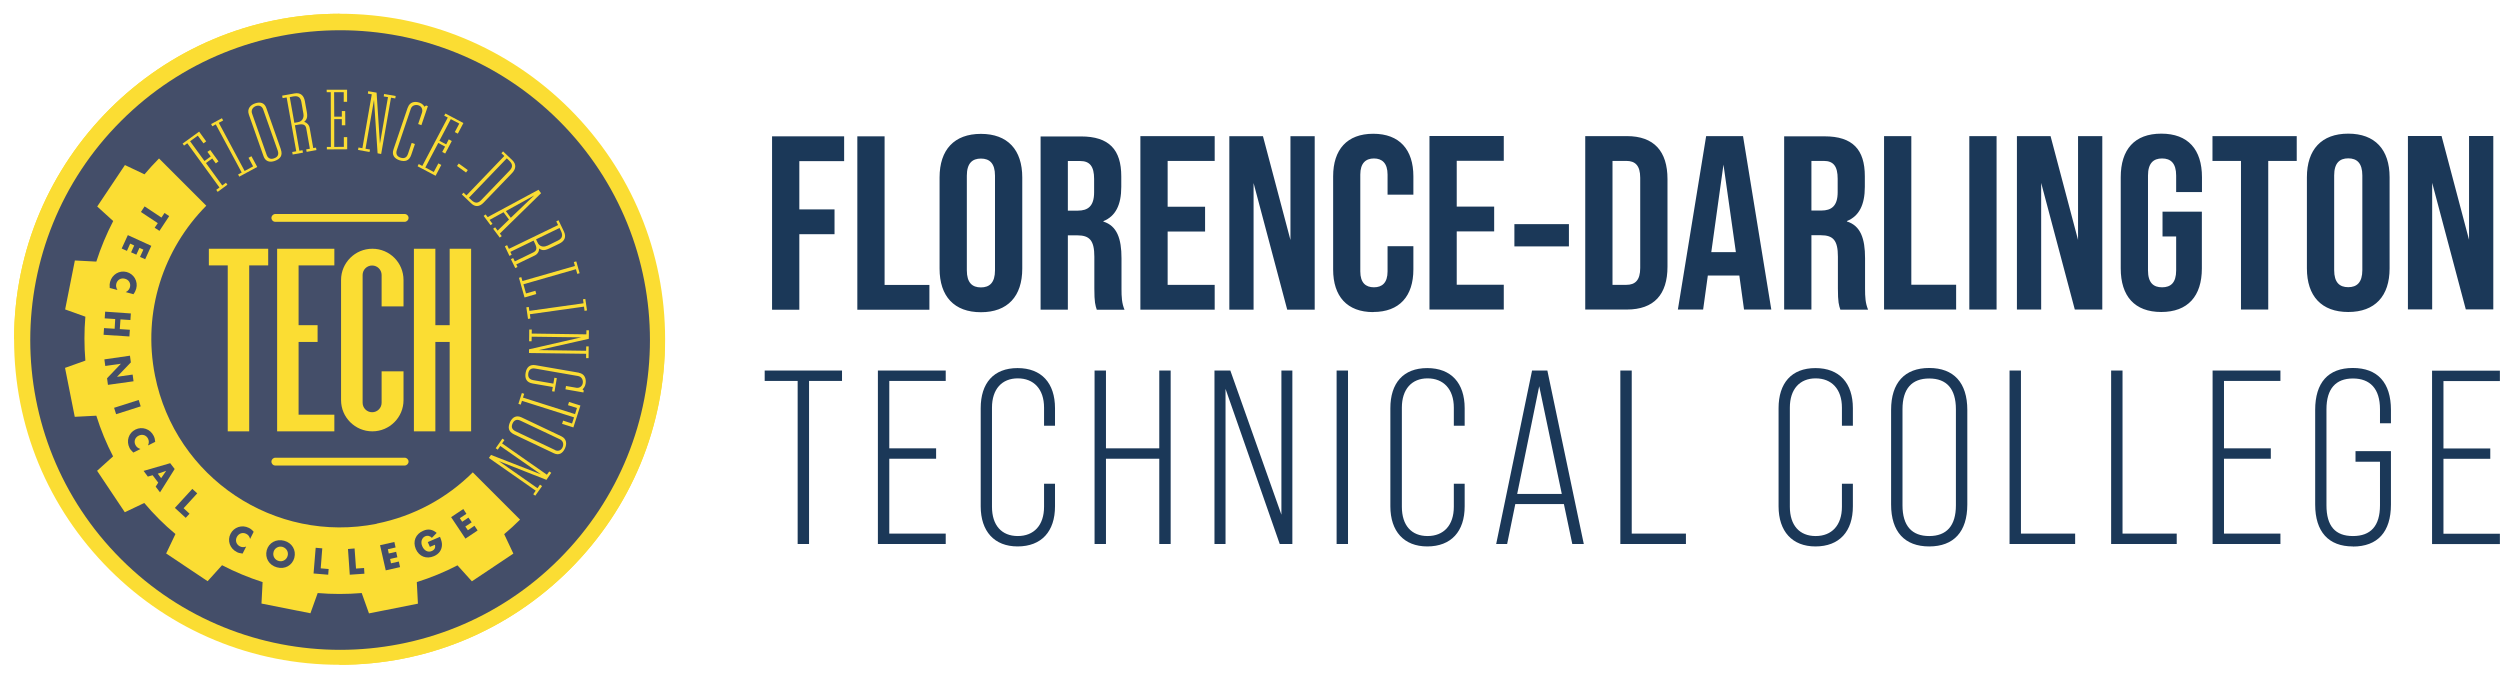 <?xml version="1.0" encoding="UTF-8"?><svg id="a" xmlns="http://www.w3.org/2000/svg" xmlns:xlink="http://www.w3.org/1999/xlink" viewBox="0 0 223.72 60.86"><defs><clipPath id="b"><rect width="60.86" height="60.86" fill="none"/></clipPath></defs><g clip-path="url(#b)"><path d="m30.39,59.49c7.78,0,15.09-3.03,20.6-8.53,5.5-5.5,8.53-12.82,8.53-20.6s-3.03-15.09-8.53-20.6C45.48,4.26,38.17,1.23,30.39,1.23,14.33,1.23,1.26,14.3,1.26,30.36c0,7.78,3.03,15.09,8.53,20.6,5.5,5.5,12.82,8.53,20.6,8.53M4.03,30.36c0-7.04,2.74-13.66,7.72-18.63,4.98-4.98,11.6-7.72,18.64-7.72s13.66,2.74,18.64,7.72c4.98,4.98,7.72,11.6,7.72,18.63,0,14.53-11.82,26.36-26.36,26.36-7.04,0-13.66-2.74-18.64-7.72-4.98-4.98-7.72-11.59-7.72-18.64" fill="#fbdd33" fill-rule="evenodd"/><path d="m4.03,30.36c0-7.04,2.74-13.66,7.72-18.63,4.98-4.98,11.6-7.72,18.64-7.72V1.23C14.33,1.23,1.26,14.3,1.26,30.36h2.77Z" fill="#fbdd33" fill-rule="evenodd"/><path d="m30.39,56.71c14.53,0,26.35-11.82,26.35-26.35h2.77c0,7.78-3.03,15.09-8.53,20.6-5.5,5.5-12.82,8.53-20.6,8.53v-2.77Z" fill="#fbdd33" fill-rule="evenodd"/><path d="m10.83,10.83C0,21.65,0,39.21,10.83,50.03c10.83,10.83,28.38,10.83,39.21,0,10.83-10.83,10.83-28.38,0-39.21C39.21,0,21.65,0,10.83,10.83" fill="#444e69"/><path d="m36.21,19.15h-11.57c-.19,0-.35.16-.35.35s.15.35.35.35h11.57c.19,0,.35-.16.35-.35s-.15-.35-.35-.35" fill="#fbdd33" fill-rule="evenodd"/><path d="m36.21,40.96h-11.57c-.19,0-.35.16-.35.35s.15.35.35.35h11.57c.19,0,.35-.16.35-.35s-.15-.35-.35-.35" fill="#fbdd33" fill-rule="evenodd"/><path d="m32.45,36.04c0,.47.38.85.85.85s.85-.38.85-.85v-2.81h1.96v2.58c0,1.54-1.25,2.79-2.79,2.79s-2.8-1.25-2.8-2.79v-10.75c0-1.54,1.25-2.8,2.8-2.8s2.79,1.25,2.79,2.8v2.36h-1.96v-2.81c0-.47-.38-.85-.85-.85s-.85.38-.85.85v11.43Z" fill="#fbdd33" fill-rule="evenodd"/><polygon points="26.72 37.11 29.92 37.11 29.92 38.6 24.8 38.6 24.8 22.26 29.92 22.26 29.92 23.75 26.72 23.75 26.72 29.1 28.42 29.1 28.42 30.6 26.72 30.6 26.72 37.11" fill="#fbdd33" fill-rule="evenodd"/><polygon points="40.24 30.6 38.96 30.6 38.96 38.6 37.04 38.6 37.04 22.26 38.96 22.26 38.96 29.1 40.24 29.1 40.24 22.26 42.16 22.26 42.16 38.6 40.24 38.6 40.24 30.6" fill="#fbdd33" fill-rule="evenodd"/><polygon points="18.69 22.26 18.69 23.75 20.38 23.75 20.38 38.6 22.3 38.6 22.3 23.75 24 23.75 24 22.26 18.69 22.26" fill="#fbdd33" fill-rule="evenodd"/><path d="m33.72,46.87c-9.14,1.82-18.03-4.12-19.85-13.26-1.14-5.72.76-11.34,4.59-15.2l-4.23-4.23c-.45.46-.89.93-1.3,1.42l-1.75-.83-2.48,3.71,1.43,1.3c-.6,1.16-1.11,2.38-1.51,3.63l-1.92-.1-.87,4.38,1.81.65c-.11,1.29-.11,2.61,0,3.93l-1.82.65.87,4.38,1.93-.1c.4,1.27.9,2.49,1.5,3.64l-1.43,1.29,2.48,3.71,1.74-.83c.85,1.01,1.78,1.94,2.79,2.78l-.83,1.74,3.71,2.48,1.29-1.43c1.16.6,2.38,1.11,3.63,1.51l-.1,1.92,4.38.87.65-1.81c1.29.11,2.61.11,3.94,0l.65,1.82,4.38-.87-.1-1.93c1.27-.4,2.49-.9,3.64-1.5l1.29,1.43,3.71-2.48-.82-1.74c.49-.41.97-.85,1.42-1.3l-4.23-4.23c-2.28,2.27-5.22,3.91-8.61,4.59" fill="#fbdd33" fill-rule="evenodd"/><polygon points="20.35 16.53 19.48 17.17 19.35 16.99 19.64 16.78 16.76 12.82 16.47 13.03 16.34 12.85 17.82 11.78 18.45 12.65 18.21 12.83 17.7 12.14 17.01 12.64 18.3 14.41 18.86 14 18.56 13.59 18.81 13.42 19.55 14.44 19.31 14.62 18.99 14.18 18.43 14.59 19.89 16.6 20.22 16.35 20.35 16.53" fill="#fbdd33" fill-rule="evenodd"/><polygon points="23.02 14.94 21.41 15.81 21.31 15.61 21.63 15.44 19.31 11.13 19 11.3 18.89 11.1 19.86 10.58 19.97 10.78 19.58 10.99 21.89 15.3 22.65 14.89 22.24 14.12 22.5 13.98 23.02 14.94" fill="#fbdd33" fill-rule="evenodd"/><path d="m25.13,13.37c.19.54-.04.85-.54,1.03-.45.16-.85.05-1.01-.43-.4-1.14-.98-2.77-1.31-3.72-.18-.51.14-.86.56-1,.47-.16.84-.05,1,.41.45,1.28,1.16,3.3,1.31,3.72m-1.59-3.59c-.1-.29-.36-.4-.65-.3-.27.1-.46.36-.34.68.38,1.09.92,2.6,1.3,3.68.13.38.42.41.66.32.3-.1.47-.31.33-.7-.12-.36-1.17-3.33-1.3-3.68" fill="#fbdd33" fill-rule="evenodd"/><path d="m26.19,13.82l-.04-.22.36-.06-.86-4.82-.36.06-.04-.22c.28-.05.89-.16,1.11-.2.55-.1.83.21.92.68.26,1.49-.05-.29.18,1,.1.56-.08.71-.24.87.23.05.44.26.49.53.11.65.32,1.8.32,1.81l.25-.04.04.22-.88.16-.04-.22.33-.06s-.22-1.23-.32-1.8c-.06-.36-.29-.43-.69-.36-.17.03-.26.05-.33.06l.4,2.28c.15-.03.28-.05.28-.05l.04.22s-.51.09-.94.17m.98-3.67c-.22-1.21.09.51-.18-1.03-.06-.36-.24-.59-.73-.5-.18.03-.13.02-.31.06l.41,2.3c.2-.04.28-.05.34-.06.3-.05.55-.32.47-.76" fill="#fbdd33" fill-rule="evenodd"/><polygon points="31.07 13.36 29.25 13.37 29.25 13.15 29.61 13.15 29.6 8.25 29.24 8.25 29.23 8.03 31.06 8.03 31.06 9.11 30.76 9.11 30.76 8.25 29.9 8.25 29.91 10.44 30.59 10.44 30.59 9.94 30.89 9.94 30.9 11.21 30.59 11.21 30.59 10.66 29.91 10.66 29.91 13.15 30.77 13.14 30.77 12.27 31.07 12.27 31.07 13.36" fill="#fbdd33" fill-rule="evenodd"/><polygon points="33.47 8.94 32.71 13.31 33.11 13.38 33.07 13.6 32.04 13.42 32.08 13.2 32.43 13.26 33.27 8.44 32.92 8.38 32.95 8.16 33.7 8.29 34 12.86 34.72 8.69 34.34 8.63 34.37 8.41 35.41 8.59 35.37 8.81 34.99 8.74 34.11 13.78 33.79 13.72 33.47 8.94" fill="#fbdd33" fill-rule="evenodd"/><path d="m36.49,9.63c.18-.52.64-.59,1.06-.44.25.09.39.27.43.36l.15-.11.16.06-.58,1.7-.29-.1c.08-.24.22-.66.34-1.01.1-.3-.05-.58-.3-.66-.27-.09-.59-.01-.7.31-.37,1.09-.89,2.61-1.25,3.7-.13.38.08.58.31.66.3.1.56.06.69-.33.12-.36.29-.87.33-.98l.29.1c-.04.1-.19.56-.33.97-.18.54-.56.64-1.06.48-.46-.16-.7-.48-.52-.99.39-1.15.94-2.77,1.26-3.71" fill="#fbdd33" fill-rule="evenodd"/><polygon points="38.98 15.73 37.37 14.88 37.47 14.68 37.79 14.85 40.07 10.52 39.75 10.35 39.86 10.16 41.47 11.01 40.97 11.96 40.7 11.82 41.1 11.06 40.34 10.66 39.32 12.6 39.93 12.92 40.16 12.47 40.43 12.62 39.84 13.74 39.57 13.6 39.83 13.12 39.22 12.79 38.06 14.99 38.82 15.39 39.23 14.62 39.49 14.76 38.98 15.73" fill="#fbdd33" fill-rule="evenodd"/><rect x="41.24" y="14.54" width=".27" height="1" transform="translate(4.96 39.77) rotate(-54.16)" fill="#fbdd33"/><path d="m45.84,14.33c.4.38.32.8-.01,1.15-1.05,1.09-1.64,1.71-2.55,2.65-.38.4-.77.4-1.11.07-.35-.34-.52-.5-.84-.8l.15-.16.26.25,3.39-3.53-.26-.25.15-.16c.2.19.65.62.82.78m-3.88,3.36c.11.1.12.12.23.22.32.3.58.3.87,0,.85-.88,1.45-1.51,2.54-2.64.26-.27.33-.54-.02-.88-.13-.13-.1-.09-.23-.22l-3.39,3.53Z" fill="#fbdd33" fill-rule="evenodd"/><path d="m44.08,20.02l-.18.13-.62-.83.18-.13.18.24,4.55-2.45.23.31-3.69,3.61.17.23-.18.13-.59-.79.18-.13.22.3,1.02-.99-.49-.66-1.25.69.26.34Zm3.72-2.53l-2.53,1.4.44.6,2.09-2Z" fill="#fbdd33" fill-rule="evenodd"/><path d="m45.18,22.04l.2-.1.16.33,4.4-2.13-.16-.33.2-.1c.12.25.39.81.49,1.02.24.5.02.86-.41,1.07-1.36.66.27-.13-.92.44-.51.25-.7.12-.9,0,.02.24-.13.5-.38.62-.59.29-1.64.79-1.66.8l.11.23-.2.1-.39-.8.2-.1.15.3s1.12-.54,1.65-.8c.33-.16.34-.4.17-.76-.08-.16-.12-.24-.14-.3l-2.08,1.01c.06.13.12.26.12.26l-.2.1s-.23-.47-.41-.86m3.8-.05c1.1-.53-.47.23.94-.46.33-.16.5-.39.29-.84-.08-.17-.06-.12-.14-.29l-2.1,1.02c.09.19.12.25.15.31.13.27.45.45.86.25" fill="#fbdd33" fill-rule="evenodd"/><polygon points="46.94 26.62 46.44 24.86 46.65 24.8 46.75 25.15 51.45 23.8 51.35 23.45 51.57 23.39 51.87 24.45 51.66 24.51 51.54 24.09 46.84 25.44 47.07 26.26 47.91 26.02 47.99 26.31 46.94 26.62" fill="#fbdd33" fill-rule="evenodd"/><polygon points="47.42 28.12 47.47 28.5 47.25 28.54 47.1 27.5 47.32 27.47 47.37 27.82 52.22 27.14 52.17 26.78 52.38 26.75 52.53 27.78 52.31 27.82 52.26 27.44 47.42 28.12" fill="#fbdd33" fill-rule="evenodd"/><polygon points="52.01 30.19 47.58 30.13 47.57 30.54 47.35 30.54 47.36 29.49 47.59 29.49 47.58 29.85 52.47 29.92 52.48 29.55 52.7 29.56 52.69 30.32 48.22 31.33 52.45 31.39 52.46 31 52.68 31 52.67 32.05 52.45 32.05 52.45 31.66 47.34 31.59 47.34 31.26 52.01 30.19" fill="#fbdd33" fill-rule="evenodd"/><path d="m51.8,33.36c.53.09.68.55.6.98-.04.26-.18.4-.27.51l.11.1-.03.17-1.61-.28.05-.3c.25.04.57.1.93.16.31.05.53-.17.57-.41.05-.28-.09-.58-.42-.64-1.14-.2-2.72-.47-3.85-.67-.39-.07-.56.16-.6.41-.05.31.04.56.45.63.37.07,1.23.21,1.79.31l.09-.53s.1.02.22.04l-.21,1.21c-.11-.02-.22-.04-.22-.04l.07-.38c-.58-.1-1.37-.24-1.8-.31-.57-.1-.72-.46-.63-.97.08-.47.37-.76.88-.67,1.19.21,2.9.5,3.88.67" fill="#fbdd33" fill-rule="evenodd"/><polygon points="50.83 36.26 50.92 35.97 51.94 36.29 51.31 38.25 50.3 37.93 50.39 37.64 51.19 37.9 51.37 37.35 46.71 35.87 46.6 36.21 46.39 36.14 46.7 35.17 46.91 35.24 46.8 35.58 51.46 37.06 51.63 36.51 50.83 36.26" fill="#fbdd33" fill-rule="evenodd"/><path d="m46,38.87c-.52-.25-.57-.63-.35-1.11.21-.43.56-.63,1.02-.41,1.09.52,2.66,1.26,3.56,1.69.49.23.51.7.32,1.1-.21.45-.55.63-.99.42-1.23-.58-3.16-1.5-3.56-1.69m3.67,1.41c.28.13.54.03.67-.25.12-.26.07-.57-.24-.72-1.04-.49-2.49-1.18-3.53-1.67-.36-.17-.58,0-.69.23-.14.29-.11.55.27.73.34.16,3.19,1.52,3.52,1.67" fill="#fbdd33" fill-rule="evenodd"/><polygon points="48.41 42.45 44.77 39.91 44.54 40.24 44.36 40.11 44.96 39.25 45.14 39.38 44.93 39.68 48.94 42.48 49.15 42.19 49.33 42.31 48.9 42.94 44.63 41.26 48.1 43.69 48.32 43.37 48.51 43.5 47.9 44.36 47.72 44.23 47.94 43.91 43.75 40.98 43.94 40.71 48.41 42.45" fill="#fbdd33" fill-rule="evenodd"/><polygon points="12.61 18.97 12.94 18.47 14.45 19.47 14.72 19.06 15.14 19.34 14.27 20.66 13.84 20.38 14.12 19.97 12.61 18.97" fill="#444e69"/><polygon points="12.83 22.34 12.48 22.18 12.2 22.79 11.73 22.58 12.01 21.97 11.65 21.8 11.36 22.45 10.89 22.24 11.44 21.04 13.54 22 12.99 23.2 12.53 22.99 12.83 22.34" fill="#444e69"/><path d="m11.25,26.14c.2-.09.32-.24.38-.44.09-.35-.1-.67-.46-.76-.35-.09-.67.1-.76.44-.05.19-.02.37.1.57l-.69-.18c-.02-.29-.01-.39.03-.54.18-.67.83-1.06,1.48-.89.65.17,1.04.84.86,1.49-.05.17-.11.31-.25.5l-.69-.19Z" fill="#444e69"/><polygon points="10.72 29.45 11.62 29.51 11.58 30.11 9.27 29.96 9.31 29.36 10.26 29.42 10.31 28.55 9.37 28.49 9.41 27.89 11.71 28.05 11.67 28.64 10.78 28.58 10.72 29.45" fill="#444e69"/><polygon points="11.63 31.83 11.71 32.43 10.47 33.72 11.87 33.52 11.95 34.12 9.66 34.44 9.58 33.85 10.82 32.55 9.42 32.75 9.34 32.16 11.63 31.83" fill="#444e69"/><rect x="10.24" y="36.13" width="2.31" height=".6" transform="translate(-10.52 5.18) rotate(-17.68)" fill="#444e69"/><path d="m13.25,39.84c.09-.2.09-.39,0-.58-.16-.32-.51-.44-.85-.27-.32.16-.44.51-.28.83.09.18.23.29.45.36l-.64.32c-.21-.21-.27-.28-.34-.42-.31-.62-.08-1.34.53-1.64.6-.3,1.33-.05,1.63.56.08.16.12.31.14.54l-.64.32Z" fill="#444e69"/><path d="m13.65,42.53l-.42.12-.38-.51,2.38-.69.4.52-1.31,2.09-.39-.51.23-.36-.5-.66Zm1.21-.39l-.74.25.3.4.44-.64Z" fill="#444e69"/><polygon points="16.43 45.48 16.96 45.97 16.62 46.34 15.65 45.45 17.21 43.75 17.65 44.15 16.43 45.48" fill="#444e69"/><path d="m22.38,48.23c-.05-.22-.16-.37-.35-.46-.32-.16-.67-.04-.84.29-.16.32-.04.67.27.83.18.09.36.1.57.02l-.32.63c-.29-.04-.39-.07-.52-.14-.62-.31-.87-1.03-.56-1.63.3-.6,1.03-.84,1.64-.53.16.08.28.17.43.35l-.32.64Z" fill="#444e69"/><path d="m26.34,49.92c-.19.68-.85,1.05-1.56.85-.71-.19-1.09-.85-.91-1.53.18-.67.85-1.04,1.56-.85.71.19,1.09.85.91,1.52m-1.86-.51c-.1.35.11.71.46.8.35.1.71-.11.8-.46.1-.35-.11-.7-.46-.8-.35-.1-.71.11-.8.45" fill="#444e69"/><polygon points="28.7 50.86 29.41 50.92 29.37 51.43 28.06 51.32 28.25 49.02 28.84 49.07 28.7 50.86" fill="#444e69"/><polygon points="31.86 50.88 32.58 50.83 32.61 51.34 31.3 51.43 31.14 49.13 31.73 49.08 31.86 50.88" fill="#444e69"/><polygon points="34.71 49.15 34.79 49.53 35.45 49.38 35.56 49.87 34.91 50.02 34.99 50.41 35.69 50.25 35.8 50.75 34.52 51.04 34.01 48.79 35.29 48.5 35.4 48.99 34.71 49.15" fill="#444e69"/><path d="m39.38,48.05c.13.33.18.52.17.73-.02.45-.27.8-.72.99-.67.29-1.33.03-1.62-.64-.29-.68-.02-1.34.66-1.63.45-.2.83-.13,1.21.19l-.43.44c-.19-.19-.39-.23-.6-.14-.31.14-.43.52-.26.9.17.39.52.57.85.42.25-.11.35-.3.28-.56l-.45.19-.19-.43,1.09-.47Z" fill="#444e69"/><polygon points="41.15 46.37 41.36 46.69 41.92 46.32 42.21 46.74 41.64 47.12 41.87 47.45 42.46 47.05 42.74 47.47 41.65 48.2 40.37 46.28 41.46 45.55 41.74 45.98 41.15 46.37" fill="#444e69"/></g><path d="m215.48,27.69h2.17v-11.33l3.01,11.33h2.46v-15.52h-2.17v9.29l-2.46-9.29h-3.01v15.52Zm-5.34-1.99c-.78,0-1.26-.42-1.26-1.53v-8.47c0-1.11.49-1.53,1.26-1.53s1.26.42,1.26,1.53v8.47c0,1.11-.49,1.53-1.26,1.53m0,2.22c2.39,0,3.7-1.42,3.7-3.9v-8.16c0-2.48-1.31-3.9-3.7-3.9s-3.7,1.42-3.7,3.9v8.16c0,2.48,1.31,3.9,3.7,3.9m-9.6-.22h2.44v-13.3h2.55v-2.22h-7.54v2.22h2.55v13.3Zm-7.14.22c2.39,0,3.64-1.42,3.64-3.9v-5.08h-3.52v2.22h1.22v3.04c0,1.11-.49,1.51-1.26,1.51s-1.26-.4-1.26-1.51v-8.49c0-1.11.49-1.53,1.26-1.53s1.26.42,1.26,1.53v1.48h2.31v-1.33c0-2.48-1.24-3.9-3.64-3.9s-3.63,1.42-3.63,3.9v8.16c0,2.48,1.24,3.9,3.63,3.9m-12.92-.22h2.17v-11.33l3.01,11.33h2.46v-15.52h-2.17v9.29l-2.46-9.29h-3.01v15.52Zm-4.26,0h2.44v-15.52h-2.44v15.52Zm-7.63,0h6.45v-2.22h-4.01v-13.3h-2.44v15.52Zm-6.5-8.87v-4.43h1.11c.87,0,1.24.49,1.24,1.6v1.2c0,1.24-.56,1.64-1.46,1.64h-.89Zm-2.44,8.87h2.44v-6.65h.84c1.11,0,1.53.46,1.53,1.91v2.84c0,1.26.09,1.51.22,1.91h2.48c-.24-.58-.27-1.13-.27-1.88v-2.73c0-1.75-.4-2.9-1.62-3.28v-.04c1.09-.44,1.6-1.46,1.6-3.06v-.95c0-2.39-1.09-3.57-3.61-3.57h-3.61v15.52Zm-6.52-5.14l1.09-7.83,1.11,7.83h-2.19Zm2.93,5.14h2.44l-2.53-15.52h-3.3l-2.53,15.52h2.26l.42-3.04h2.82l.42,3.04Zm-11.77-2.22v-11.08h1.24c.78,0,1.24.4,1.24,1.51v8.07c0,1.11-.46,1.51-1.24,1.51h-1.24Zm-2.44,2.22h3.72c2.44,0,3.64-1.35,3.64-3.83v-7.85c0-2.48-1.2-3.84-3.64-3.84h-3.72v15.52Zm-6.34-5.65h4.88v-1.99h-4.88v1.99Zm-7.6,5.65h6.65v-2.22h-4.21v-4.77h3.35v-2.22h-3.35v-4.1h4.21v-2.22h-6.65v15.52Zm-5.03.22c2.35,0,3.59-1.42,3.59-3.81v-2.08h-2.31v2.26c0,1.02-.49,1.42-1.22,1.42s-1.22-.4-1.22-1.42v-8.67c0-1.02.49-1.44,1.22-1.44s1.22.42,1.22,1.44v1.8h2.31v-1.64c0-2.39-1.24-3.81-3.59-3.81s-3.59,1.42-3.59,3.81v8.34c0,2.39,1.24,3.81,3.59,3.81m-12.88-.22h2.17v-11.33l3.01,11.33h2.46v-15.52h-2.17v9.29l-2.46-9.29h-3.01v15.52Zm-7.96,0h6.65v-2.22h-4.21v-4.77h3.35v-2.22h-3.35v-4.1h4.21v-2.22h-6.65v15.52Zm-6.49-8.87v-4.43h1.11c.86,0,1.24.49,1.24,1.6v1.2c0,1.24-.55,1.64-1.46,1.64h-.89Zm-2.44,8.87h2.44v-6.65h.84c1.11,0,1.53.46,1.53,1.91v2.84c0,1.26.09,1.51.22,1.91h2.48c-.24-.58-.27-1.13-.27-1.88v-2.73c0-1.75-.4-2.9-1.62-3.28v-.04c1.09-.44,1.6-1.46,1.6-3.06v-.95c0-2.39-1.09-3.57-3.61-3.57h-3.61v15.52Zm-5.34-1.99c-.78,0-1.26-.42-1.26-1.53v-8.47c0-1.11.49-1.53,1.26-1.53s1.26.42,1.26,1.53v8.47c0,1.11-.49,1.53-1.26,1.53m0,2.22c2.39,0,3.7-1.42,3.7-3.9v-8.16c0-2.48-1.31-3.9-3.7-3.9s-3.7,1.42-3.7,3.9v8.16c0,2.48,1.31,3.9,3.7,3.9m-11.06-.22h6.45v-2.22h-4.01v-13.3h-2.44v15.52Zm-7.63,0h2.44v-6.76h3.15v-2.22h-3.15v-4.32h4.01v-2.22h-6.45v15.52Z" fill="#1b3858"/><path d="m217.64,48.69h6.07v-.93h-5.05v-6.7h4.19v-.93h-4.19v-6.03h5.05v-.93h-6.07v15.52Zm-7.09.22c2.22,0,3.41-1.31,3.41-3.75v-4.79h-3.17v.95h2.19v3.9c0,1.86-.84,2.75-2.42,2.75s-2.37-.89-2.37-2.75v-8.6c0-1.84.84-2.75,2.37-2.75s2.42.91,2.42,2.75v1.26h.98v-1.2c0-2.44-1.2-3.75-3.41-3.75s-3.37,1.31-3.37,3.75v8.47c0,2.44,1.2,3.75,3.37,3.75m-12.55-.22h6.07v-.93h-5.05v-6.7h4.19v-.93h-4.19v-6.03h5.05v-.93h-6.07v15.52Zm-9.09,0h5.88v-.93h-4.85v-14.59h-1.02v15.52Zm-9.09,0h5.88v-.93h-4.85v-14.59h-1.02v15.52Zm-7.18-.71c-1.55,0-2.39-.91-2.39-2.75v-8.6c0-1.84.84-2.75,2.39-2.75s2.39.91,2.39,2.75v8.6c0,1.84-.84,2.75-2.39,2.75m0,.93c2.19,0,3.41-1.31,3.41-3.75v-8.47c0-2.44-1.22-3.75-3.41-3.75s-3.41,1.31-3.41,3.75v8.47c0,2.44,1.22,3.75,3.41,3.75m-10.18,0c2.15,0,3.35-1.35,3.35-3.59v-2.02h-.98v2.06c0,1.66-.91,2.62-2.35,2.62s-2.31-.95-2.31-2.62v-8.87c0-1.66.89-2.62,2.31-2.62s2.35.95,2.35,2.62v1.62h.98v-1.57c0-2.24-1.2-3.59-3.35-3.59s-3.3,1.35-3.3,3.59v8.78c0,2.24,1.22,3.59,3.3,3.59m-17.47-.22h5.88v-.93h-4.85v-14.59h-1.02v15.52Zm-9.22-4.48l1.97-9.64,2.02,9.64h-3.99Zm4.92,4.48h1.04l-3.26-15.52h-1.37l-3.21,15.52h.98l.73-3.57h4.35l.75,3.57Zm-12.97.22c2.15,0,3.35-1.35,3.35-3.59v-2.02h-.97v2.06c0,1.66-.91,2.62-2.35,2.62s-2.3-.95-2.3-2.62v-8.87c0-1.66.89-2.62,2.3-2.62s2.35.95,2.35,2.62v1.62h.97v-1.57c0-2.24-1.2-3.59-3.35-3.59s-3.3,1.35-3.3,3.59v8.78c0,2.24,1.22,3.59,3.3,3.59m-8.11-.22h1.02v-15.52h-1.02v15.52Zm-10.91,0h.97v-13.88l4.85,13.88h1.13v-15.52h-.98v12.9l-4.57-12.9h-1.42v15.52Zm-10.75,0h1.02v-7.63h4.77v7.63h1.02v-15.52h-1.02v6.96h-4.77v-6.96h-1.02v15.52Zm-6.89.22c2.15,0,3.35-1.35,3.35-3.59v-2.02h-.98v2.06c0,1.66-.91,2.62-2.35,2.62s-2.31-.95-2.31-2.62v-8.87c0-1.66.89-2.62,2.31-2.62s2.35.95,2.35,2.62v1.62h.98v-1.57c0-2.24-1.2-3.59-3.35-3.59s-3.3,1.35-3.3,3.59v8.78c0,2.24,1.22,3.59,3.3,3.59m-12.5-.22h6.07v-.93h-5.05v-6.7h4.19v-.93h-4.19v-6.03h5.05v-.93h-6.07v15.52Zm-7.18,0h1.02v-14.59h2.95v-.93h-6.92v.93h2.95v14.59Z" fill="#1b3858"/></svg>